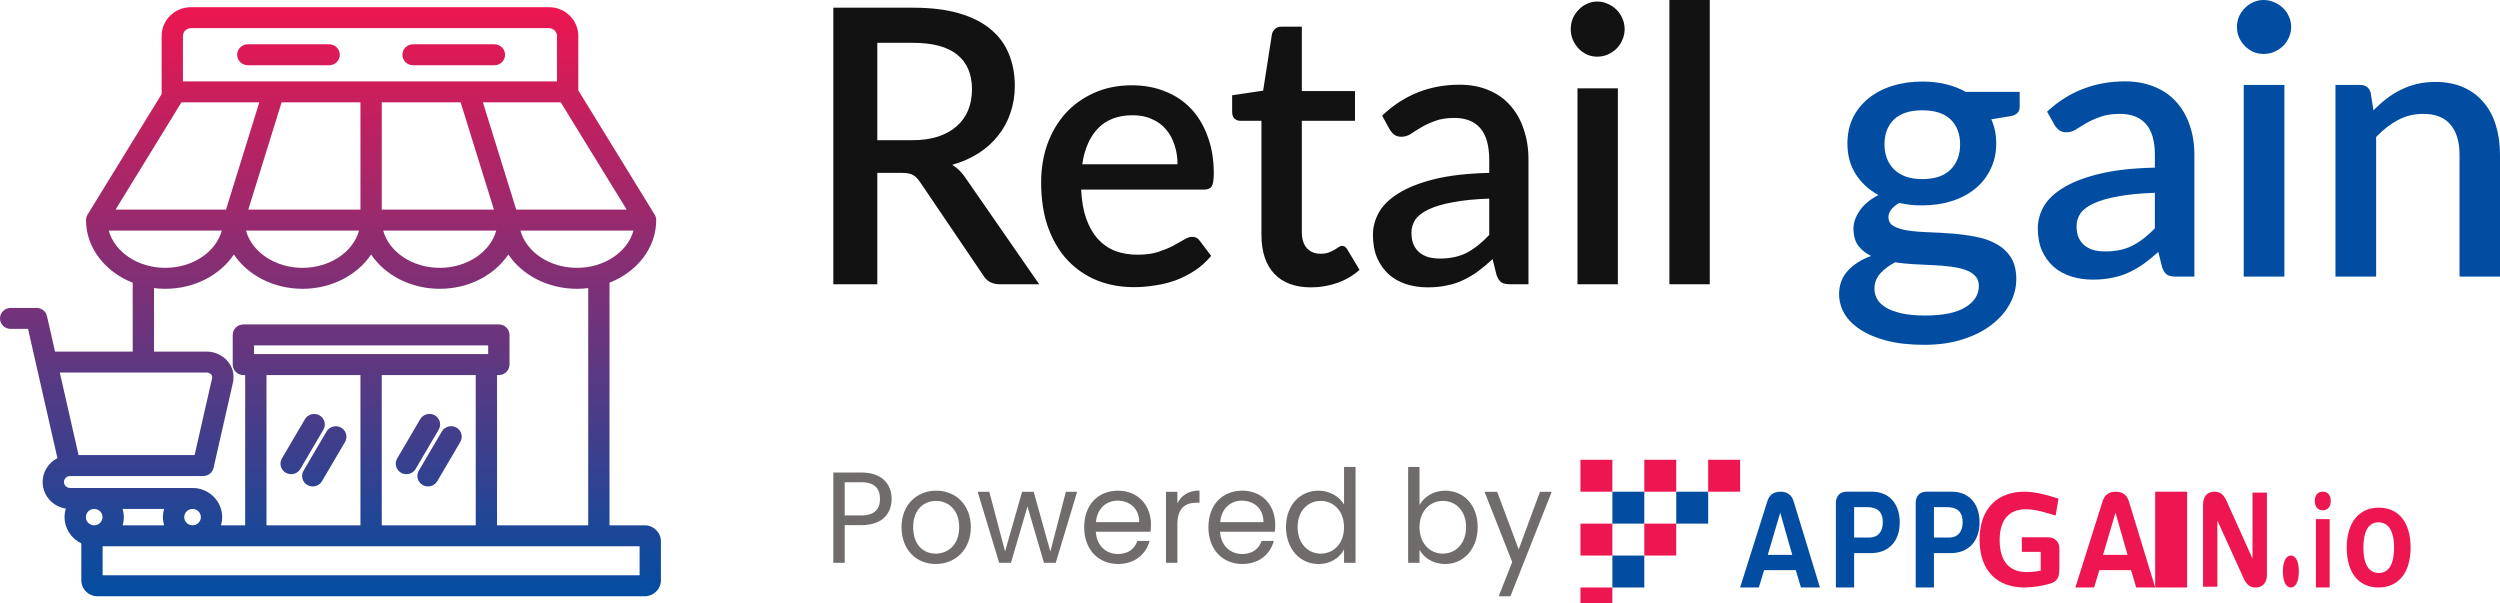 <svg width="174" height="42" viewBox="0 0 174 42" fill="none" xmlns="http://www.w3.org/2000/svg">
<path d="M44.867 36.561H42.422V19.677C44.337 18.925 45.673 17.255 45.673 15.318C45.672 15.185 45.635 15.054 45.566 14.94L40.303 6.374C40.286 6.346 40.268 6.32 40.25 6.294V2.506C40.25 1.4 39.335 0.5 38.211 0.5H13.288C12.164 0.5 11.249 1.4 11.249 2.506V6.548L6.093 14.94C6.023 15.054 5.986 15.185 5.986 15.318C5.986 17.255 7.322 18.925 9.236 19.677V24.471H3.831L3.27 22.002C3.233 21.84 3.141 21.695 3.01 21.591C2.878 21.488 2.714 21.431 2.546 21.431H0.742C0.545 21.431 0.356 21.508 0.217 21.645C0.078 21.782 0 21.967 0 22.161C0 22.354 0.078 22.54 0.217 22.677C0.356 22.814 0.545 22.891 0.742 22.891H1.951L3.996 31.885C3.385 32.198 2.967 32.825 2.967 33.548C2.967 34.484 3.67 35.261 4.583 35.399C4.523 35.591 4.493 35.791 4.493 35.992C4.493 36.795 4.97 37.49 5.659 37.819V40.385C5.659 41 6.167 41.5 6.793 41.5H44.867C45.492 41.5 46 41 46 40.385V37.676C46 37.061 45.492 36.561 44.867 36.561ZM40.155 18.641C38.236 18.641 36.626 17.53 36.221 16.048H44.089C43.684 17.53 42.075 18.641 40.155 18.641ZM12.686 7.124H18.047L15.73 14.588H8.043L12.622 7.134C12.629 7.131 12.648 7.124 12.686 7.124ZM32.06 7.124L34.378 14.588H26.571V7.124H32.06ZM25.087 14.588H17.281L19.599 7.124H25.087L25.087 14.588ZM24.988 16.048C24.583 17.53 22.974 18.641 21.054 18.641C19.134 18.641 17.525 17.53 17.12 16.048H24.988ZM34.539 16.048C34.134 17.53 32.524 18.641 30.605 18.641C28.685 18.641 27.076 17.53 26.671 16.048H34.539ZM43.616 14.588H35.929L33.611 7.124H38.973C39.01 7.124 39.03 7.131 39.036 7.134L43.616 14.588ZM13.288 1.96H38.211C38.358 1.96 38.5 2.018 38.603 2.12C38.707 2.222 38.766 2.361 38.766 2.506V5.664H12.733V2.506C12.733 2.205 12.982 1.96 13.288 1.96ZM7.569 16.048H15.438C15.033 17.53 13.423 18.641 11.503 18.641C9.584 18.641 7.974 17.53 7.569 16.048ZM14.421 25.93C14.481 25.93 14.632 25.982 14.716 26.085C14.754 26.132 14.789 26.2 14.757 26.343L13.545 31.672H5.468L4.163 25.93H14.421ZM4.451 33.547C4.451 33.322 4.644 33.132 4.874 33.132H14.14C14.308 33.132 14.472 33.075 14.604 32.972C14.735 32.868 14.827 32.723 14.864 32.561L16.205 26.662C16.329 26.116 16.211 25.587 15.874 25.173C15.527 24.746 14.956 24.471 14.421 24.471H10.72V20.052C10.976 20.083 11.238 20.101 11.504 20.101C13.54 20.101 15.323 19.139 16.279 17.712C17.235 19.139 19.017 20.101 21.054 20.101C23.091 20.101 24.874 19.139 25.829 17.712C26.785 19.139 28.568 20.101 30.605 20.101C32.642 20.101 34.424 19.139 35.38 17.712C36.336 19.139 38.118 20.101 40.155 20.101C40.421 20.101 40.682 20.084 40.939 20.052V36.561H34.594V26.103H34.72C34.916 26.103 35.105 26.026 35.244 25.89C35.383 25.753 35.462 25.567 35.462 25.373V23.31C35.462 23.117 35.383 22.931 35.244 22.794C35.105 22.657 34.916 22.58 34.72 22.58H16.939C16.742 22.58 16.554 22.657 16.415 22.794C16.276 22.931 16.197 23.117 16.197 23.31V25.373C16.197 25.567 16.276 25.753 16.415 25.89C16.554 26.026 16.742 26.103 16.939 26.103H17.064V36.561H15.381C15.434 36.38 15.464 36.19 15.464 35.992C15.464 34.874 14.54 33.964 13.403 33.963L13.402 33.963H4.874C4.644 33.963 4.451 33.773 4.451 33.547ZM33.977 24.643H17.681V24.04H33.977V24.643ZM25.087 26.103V36.561H18.548V26.103H25.087ZM26.571 26.103H33.111V36.561H26.571V26.103ZM13.4 36.561C13.247 36.561 13.1 36.501 12.992 36.394C12.884 36.287 12.823 36.143 12.823 35.992C12.823 35.678 13.082 35.423 13.401 35.423C13.72 35.423 13.98 35.678 13.98 35.992C13.98 36.143 13.919 36.287 13.81 36.394C13.702 36.501 13.555 36.561 13.402 36.561H13.4ZM6.555 35.423C6.874 35.423 7.134 35.678 7.134 35.992C7.134 36.306 6.874 36.561 6.555 36.561C6.236 36.561 5.977 36.306 5.977 35.992C5.977 35.678 6.236 35.423 6.555 35.423ZM8.534 35.423H11.422C11.311 35.794 11.311 36.19 11.422 36.561H8.534C8.645 36.19 8.645 35.794 8.534 35.423ZM44.516 40.04H7.143V38.021H44.516V40.04ZM16.505 3.812C16.505 3.618 16.583 3.433 16.723 3.296C16.862 3.159 17.05 3.082 17.247 3.082H22.909C23.106 3.082 23.295 3.159 23.434 3.296C23.573 3.433 23.651 3.618 23.651 3.812C23.651 4.005 23.573 4.191 23.434 4.328C23.295 4.465 23.106 4.542 22.909 4.542H17.247C17.05 4.542 16.862 4.465 16.723 4.328C16.583 4.191 16.505 4.005 16.505 3.812ZM28.008 3.812C28.008 3.618 28.086 3.433 28.225 3.296C28.364 3.159 28.553 3.082 28.75 3.082H34.411C34.608 3.082 34.797 3.159 34.936 3.296C35.075 3.433 35.153 3.618 35.153 3.812C35.153 4.005 35.075 4.191 34.936 4.328C34.797 4.465 34.608 4.542 34.411 4.542H28.75C28.553 4.542 28.364 4.465 28.225 4.328C28.086 4.191 28.008 4.005 28.008 3.812ZM21.125 32.762L22.73 30.027C22.829 29.86 22.991 29.74 23.181 29.69C23.37 29.641 23.572 29.667 23.741 29.764C23.911 29.86 24.035 30.019 24.086 30.205C24.138 30.391 24.112 30.589 24.015 30.757L22.41 33.492C22.361 33.575 22.296 33.648 22.219 33.706C22.142 33.765 22.053 33.807 21.959 33.832C21.865 33.857 21.767 33.863 21.67 33.851C21.574 33.838 21.48 33.807 21.396 33.759C21.226 33.663 21.102 33.503 21.051 33.316C21 33.129 21.026 32.93 21.125 32.762ZM19.62 31.908L21.226 29.172C21.325 29.006 21.487 28.885 21.676 28.836C21.866 28.787 22.067 28.813 22.237 28.909C22.407 29.006 22.531 29.164 22.582 29.35C22.633 29.536 22.608 29.735 22.511 29.902L20.905 32.638C20.857 32.721 20.792 32.794 20.715 32.852C20.637 32.91 20.549 32.953 20.455 32.978C20.361 33.003 20.263 33.009 20.166 32.996C20.07 32.984 19.976 32.953 19.892 32.905C19.721 32.808 19.597 32.649 19.546 32.462C19.495 32.275 19.522 32.075 19.62 31.908ZM32.038 30.757L30.433 33.492C30.384 33.575 30.319 33.648 30.242 33.706C30.165 33.765 30.076 33.807 29.982 33.832C29.888 33.857 29.79 33.863 29.693 33.851C29.597 33.838 29.504 33.807 29.419 33.759C29.249 33.662 29.125 33.503 29.074 33.316C29.023 33.129 29.049 32.93 29.148 32.762L30.753 30.027C30.802 29.944 30.867 29.871 30.944 29.812C31.021 29.754 31.11 29.711 31.204 29.687C31.298 29.662 31.396 29.655 31.493 29.668C31.589 29.68 31.682 29.712 31.767 29.76C31.851 29.808 31.925 29.871 31.985 29.947C32.044 30.023 32.087 30.11 32.112 30.203C32.138 30.295 32.144 30.392 32.132 30.487C32.119 30.582 32.087 30.674 32.038 30.757ZM30.534 29.902L28.928 32.638C28.88 32.721 28.815 32.794 28.738 32.852C28.66 32.91 28.572 32.953 28.478 32.978C28.384 33.003 28.286 33.009 28.189 32.996C28.092 32.984 27.999 32.953 27.915 32.905C27.744 32.808 27.62 32.649 27.569 32.462C27.518 32.275 27.545 32.075 27.643 31.908L29.249 29.172C29.298 29.089 29.362 29.017 29.44 28.958C29.517 28.9 29.605 28.857 29.699 28.832C29.794 28.807 29.892 28.801 29.988 28.814C30.085 28.826 30.178 28.857 30.262 28.905C30.347 28.953 30.421 29.017 30.48 29.093C30.539 29.169 30.583 29.256 30.608 29.348C30.633 29.441 30.64 29.538 30.627 29.633C30.614 29.727 30.583 29.819 30.534 29.902Z" fill="url(#paint0_linear_758_1434)"/>
<path d="M63.465 9.759C64.163 9.759 64.773 9.675 65.296 9.505C65.819 9.327 66.255 9.082 66.603 8.77C66.952 8.458 67.214 8.088 67.388 7.66C67.562 7.224 67.65 6.742 67.65 6.217C67.65 5.165 67.309 4.363 66.63 3.81C65.95 3.258 64.921 2.981 63.544 2.981H61.06V9.759H63.465ZM72.33 19.786H69.598C69.057 19.786 68.665 19.572 68.421 19.144L64.028 12.66C63.88 12.438 63.718 12.277 63.544 12.179C63.37 12.081 63.108 12.032 62.759 12.032H61.06V19.786H58V0.535H63.544C64.782 0.535 65.845 0.664 66.734 0.922C67.632 1.181 68.369 1.551 68.944 2.032C69.519 2.504 69.942 3.075 70.212 3.743C70.491 4.412 70.631 5.156 70.631 5.976C70.631 6.644 70.53 7.268 70.33 7.848C70.138 8.427 69.855 8.953 69.48 9.425C69.114 9.898 68.661 10.307 68.12 10.655C67.58 11.003 66.965 11.274 66.277 11.471C66.651 11.702 66.974 12.028 67.244 12.447L72.33 19.786ZM81.955 11.431C81.955 10.949 81.886 10.504 81.746 10.094C81.615 9.675 81.419 9.314 81.158 9.011C80.896 8.699 80.569 8.458 80.177 8.289C79.794 8.111 79.349 8.021 78.844 8.021C77.824 8.021 77.022 8.32 76.438 8.917C75.854 9.514 75.483 10.352 75.326 11.431H81.955ZM75.248 13.195C75.283 13.971 75.4 14.643 75.601 15.214C75.801 15.775 76.067 16.243 76.398 16.618C76.738 16.992 77.139 17.273 77.601 17.46C78.072 17.638 78.595 17.727 79.17 17.727C79.719 17.727 80.195 17.665 80.596 17.54C80.997 17.406 81.345 17.264 81.642 17.112C81.938 16.952 82.191 16.809 82.4 16.684C82.609 16.551 82.801 16.484 82.975 16.484C83.202 16.484 83.376 16.573 83.498 16.751L84.296 17.808C83.965 18.209 83.59 18.547 83.171 18.823C82.753 19.1 82.308 19.327 81.838 19.505C81.367 19.675 80.883 19.795 80.386 19.866C79.889 19.947 79.406 19.987 78.935 19.987C78.011 19.987 77.153 19.831 76.359 19.519C75.575 19.198 74.89 18.73 74.306 18.115C73.731 17.5 73.278 16.738 72.947 15.829C72.624 14.92 72.463 13.873 72.463 12.687C72.463 11.742 72.607 10.86 72.894 10.04C73.191 9.22 73.609 8.507 74.15 7.901C74.699 7.295 75.361 6.818 76.137 6.471C76.921 6.114 77.806 5.936 78.791 5.936C79.611 5.936 80.369 6.074 81.066 6.35C81.764 6.618 82.365 7.014 82.871 7.54C83.376 8.066 83.769 8.712 84.047 9.479C84.335 10.236 84.479 11.101 84.479 12.072C84.479 12.518 84.431 12.816 84.335 12.968C84.239 13.119 84.065 13.195 83.812 13.195H75.248ZM91.248 20C90.141 20 89.287 19.684 88.686 19.051C88.093 18.409 87.796 17.509 87.796 16.35V8.409H86.332C86.175 8.409 86.04 8.36 85.927 8.262C85.813 8.155 85.757 7.999 85.757 7.794V6.631L87.914 6.31L88.529 2.366C88.572 2.215 88.646 2.094 88.751 2.005C88.856 1.907 88.995 1.858 89.169 1.858H90.608V6.337H94.308V8.409H90.608V16.15C90.608 16.64 90.725 17.014 90.961 17.273C91.196 17.531 91.51 17.66 91.902 17.66C92.12 17.66 92.308 17.634 92.464 17.58C92.621 17.518 92.756 17.455 92.87 17.393C92.983 17.322 93.079 17.259 93.157 17.206C93.245 17.143 93.327 17.112 93.406 17.112C93.563 17.112 93.689 17.201 93.785 17.38L94.622 18.783C94.186 19.176 93.672 19.479 93.079 19.692C92.486 19.898 91.876 20 91.248 20ZM103.65 13.823C102.647 13.859 101.802 13.944 101.113 14.078C100.425 14.202 99.867 14.367 99.439 14.572C99.012 14.768 98.703 15.005 98.511 15.281C98.328 15.557 98.237 15.86 98.237 16.19C98.237 16.511 98.285 16.787 98.38 17.019C98.485 17.241 98.624 17.429 98.799 17.58C98.982 17.723 99.191 17.83 99.427 17.901C99.671 17.963 99.936 17.995 100.224 17.995C100.956 17.995 101.584 17.857 102.107 17.58C102.639 17.295 103.153 16.885 103.65 16.35V13.823ZM96.197 8.048C97.705 6.613 99.501 5.896 101.584 5.896C102.351 5.896 103.031 6.025 103.624 6.283C104.225 6.533 104.726 6.889 105.127 7.353C105.537 7.816 105.846 8.369 106.056 9.011C106.273 9.643 106.382 10.348 106.382 11.123V19.786H105.127C104.857 19.786 104.652 19.746 104.513 19.666C104.373 19.577 104.256 19.403 104.16 19.144L103.885 18.035C103.545 18.347 103.21 18.628 102.878 18.877C102.547 19.118 102.203 19.323 101.845 19.492C101.497 19.661 101.118 19.786 100.708 19.866C100.307 19.955 99.862 20 99.374 20C98.834 20 98.328 19.924 97.857 19.773C97.395 19.621 96.995 19.394 96.654 19.091C96.315 18.779 96.044 18.396 95.844 17.941C95.652 17.487 95.556 16.952 95.556 16.337C95.556 15.811 95.691 15.299 95.962 14.8C96.24 14.3 96.694 13.855 97.321 13.463C97.958 13.062 98.79 12.732 99.819 12.473C100.856 12.215 102.133 12.068 103.65 12.032V11.123C103.65 10.143 103.445 9.412 103.035 8.93C102.626 8.449 102.024 8.209 101.231 8.209C100.69 8.209 100.237 8.28 99.871 8.422C99.505 8.556 99.187 8.703 98.916 8.864C98.646 9.024 98.407 9.176 98.197 9.318C97.988 9.452 97.766 9.519 97.531 9.519C97.339 9.519 97.173 9.47 97.034 9.372C96.903 9.265 96.794 9.135 96.707 8.984L96.197 8.048ZM112.604 6.15V19.786H109.793V6.15H112.604ZM113.075 2.032C113.075 2.291 113.023 2.536 112.918 2.767C112.822 2.999 112.687 3.204 112.513 3.382C112.339 3.552 112.134 3.69 111.898 3.797C111.672 3.895 111.428 3.944 111.166 3.944C110.913 3.944 110.674 3.895 110.447 3.797C110.229 3.69 110.037 3.552 109.872 3.382C109.706 3.204 109.571 2.999 109.466 2.767C109.37 2.536 109.323 2.291 109.323 2.032C109.323 1.765 109.37 1.515 109.466 1.283C109.571 1.052 109.706 0.851 109.872 0.682C110.037 0.504 110.229 0.365 110.447 0.267C110.674 0.16 110.913 0.107 111.166 0.107C111.428 0.107 111.672 0.16 111.898 0.267C112.134 0.365 112.339 0.504 112.513 0.682C112.687 0.851 112.822 1.052 112.918 1.283C113.023 1.515 113.075 1.765 113.075 2.032ZM119 0V19.786H116.189V0H119Z" fill="#121212"/>
<path d="M133.792 12.464C134.669 12.464 135.327 12.242 135.766 11.797C136.205 11.353 136.424 10.773 136.424 10.058C136.424 9.325 136.205 8.746 135.766 8.318C135.327 7.891 134.669 7.677 133.792 7.677C132.923 7.677 132.265 7.891 131.817 8.318C131.379 8.746 131.159 9.325 131.159 10.058C131.159 10.406 131.216 10.729 131.33 11.026C131.445 11.322 131.611 11.579 131.831 11.797C132.05 12.007 132.322 12.172 132.647 12.294C132.98 12.408 133.362 12.464 133.792 12.464ZM137.727 19.906C137.727 19.61 137.64 19.374 137.464 19.2C137.297 19.017 137.069 18.877 136.78 18.782C136.49 18.677 136.152 18.603 135.766 18.559C135.38 18.507 134.968 18.472 134.528 18.454C134.099 18.428 133.656 18.407 133.2 18.389C132.752 18.363 132.318 18.319 131.896 18.258C131.475 18.476 131.129 18.738 130.857 19.043C130.593 19.348 130.462 19.701 130.462 20.102C130.462 20.364 130.528 20.608 130.658 20.835C130.8 21.062 131.01 21.258 131.291 21.423C131.581 21.589 131.945 21.72 132.383 21.816C132.831 21.912 133.366 21.96 133.989 21.96C135.235 21.96 136.17 21.768 136.793 21.384C137.416 21.001 137.727 20.508 137.727 19.906ZM140.57 6.396V7.442C140.57 7.791 140.36 8.004 139.939 8.083L138.596 8.305C138.824 8.811 138.938 9.373 138.938 9.992C138.938 10.646 138.807 11.239 138.543 11.771C138.289 12.303 137.934 12.756 137.477 13.131C137.021 13.506 136.477 13.794 135.845 13.995C135.213 14.195 134.529 14.295 133.792 14.295C133.511 14.295 133.235 14.282 132.963 14.256C132.699 14.221 132.44 14.178 132.186 14.125C131.932 14.274 131.743 14.431 131.62 14.596C131.497 14.762 131.436 14.932 131.436 15.106C131.436 15.394 131.563 15.608 131.817 15.747C132.072 15.887 132.405 15.987 132.818 16.048C133.239 16.109 133.717 16.148 134.253 16.166C134.788 16.183 135.332 16.214 135.885 16.257C136.437 16.301 136.982 16.375 137.517 16.48C138.052 16.576 138.526 16.741 138.938 16.977C139.36 17.203 139.697 17.513 139.952 17.905C140.206 18.297 140.334 18.808 140.334 19.435C140.334 20.011 140.189 20.573 139.899 21.123C139.61 21.672 139.188 22.16 138.636 22.587C138.092 23.015 137.425 23.355 136.635 23.608C135.845 23.869 134.946 24 133.937 24C132.936 24 132.063 23.904 131.317 23.712C130.58 23.52 129.962 23.259 129.461 22.927C128.97 22.605 128.601 22.23 128.355 21.803C128.118 21.375 128 20.931 128 20.469C128 19.841 128.197 19.305 128.593 18.86C128.996 18.415 129.54 18.067 130.225 17.814C129.856 17.639 129.558 17.399 129.33 17.094C129.11 16.789 129.001 16.388 129.001 15.891C129.001 15.499 129.145 15.089 129.435 14.662C129.725 14.234 130.159 13.873 130.738 13.576C130.071 13.21 129.545 12.726 129.159 12.124C128.773 11.514 128.58 10.803 128.58 9.992C128.58 9.33 128.707 8.732 128.961 8.201C129.224 7.669 129.589 7.215 130.054 6.84C130.519 6.465 131.067 6.178 131.699 5.977C132.34 5.777 133.037 5.676 133.792 5.676C134.95 5.676 135.959 5.916 136.819 6.396H140.57ZM149.979 13.419C148.97 13.454 148.118 13.537 147.425 13.668C146.732 13.79 146.17 13.951 145.74 14.152C145.31 14.343 144.999 14.574 144.806 14.845C144.622 15.115 144.529 15.411 144.529 15.734C144.529 16.048 144.578 16.318 144.674 16.545C144.779 16.763 144.92 16.946 145.095 17.094C145.28 17.234 145.49 17.338 145.727 17.408C145.973 17.469 146.241 17.5 146.53 17.5C147.267 17.5 147.899 17.365 148.425 17.094C148.961 16.815 149.478 16.414 149.979 15.891V13.419ZM142.476 7.769C143.994 6.365 145.802 5.663 147.899 5.663C148.671 5.663 149.356 5.79 149.952 6.043C150.558 6.287 151.062 6.635 151.466 7.089C151.878 7.542 152.19 8.083 152.401 8.711C152.62 9.33 152.73 10.018 152.73 10.777V19.252H151.466C151.194 19.252 150.988 19.213 150.847 19.135C150.707 19.047 150.588 18.877 150.492 18.625L150.216 17.539C149.873 17.844 149.536 18.119 149.202 18.363C148.869 18.598 148.522 18.799 148.162 18.965C147.811 19.13 147.43 19.252 147.017 19.331C146.613 19.418 146.166 19.462 145.675 19.462C145.13 19.462 144.622 19.387 144.148 19.239C143.683 19.091 143.279 18.869 142.937 18.572C142.595 18.267 142.323 17.892 142.121 17.447C141.928 17.003 141.831 16.48 141.831 15.878C141.831 15.364 141.967 14.862 142.239 14.374C142.52 13.886 142.976 13.45 143.608 13.066C144.249 12.674 145.087 12.351 146.122 12.098C147.166 11.845 148.452 11.701 149.979 11.666V10.777C149.979 9.818 149.772 9.103 149.36 8.632C148.948 8.161 148.342 7.926 147.544 7.926C147 7.926 146.543 7.996 146.175 8.135C145.806 8.266 145.486 8.41 145.214 8.567C144.942 8.724 144.701 8.872 144.49 9.011C144.279 9.142 144.056 9.208 143.819 9.208C143.626 9.208 143.459 9.16 143.318 9.064C143.187 8.959 143.077 8.833 142.989 8.684L142.476 7.769ZM158.993 5.912V19.252H156.163V5.912H158.993ZM159.467 1.883C159.467 2.136 159.415 2.376 159.309 2.603C159.213 2.829 159.077 3.03 158.901 3.204C158.726 3.37 158.52 3.505 158.283 3.61C158.054 3.706 157.809 3.754 157.546 3.754C157.291 3.754 157.05 3.706 156.822 3.61C156.602 3.505 156.409 3.37 156.242 3.204C156.076 3.03 155.94 2.829 155.834 2.603C155.738 2.376 155.69 2.136 155.69 1.883C155.69 1.622 155.738 1.378 155.834 1.151C155.94 0.924 156.076 0.728 156.242 0.562C156.409 0.388 156.602 0.253 156.822 0.157C157.05 0.052 157.291 0 157.546 0C157.809 0 158.054 0.052 158.283 0.157C158.52 0.253 158.726 0.388 158.901 0.562C159.077 0.728 159.213 0.924 159.309 1.151C159.415 1.378 159.467 1.622 159.467 1.883ZM165.194 7.677C165.484 7.381 165.782 7.115 166.089 6.88C166.405 6.635 166.739 6.426 167.09 6.252C167.441 6.077 167.814 5.942 168.209 5.846C168.603 5.75 169.033 5.702 169.498 5.702C170.236 5.702 170.881 5.825 171.433 6.069C171.995 6.313 172.464 6.657 172.842 7.102C173.228 7.547 173.517 8.083 173.71 8.711C173.903 9.33 174 10.014 174 10.764V19.252H171.183V10.764C171.183 9.866 170.973 9.168 170.551 8.671C170.139 8.174 169.507 7.926 168.656 7.926C168.024 7.926 167.436 8.07 166.892 8.357C166.357 8.645 165.852 9.038 165.379 9.535V19.252H162.549V5.912H164.26C164.646 5.912 164.892 6.09 164.997 6.448L165.194 7.677Z" fill="#024DA1"/>
<path d="M58.792 35.873H59.959C60.865 35.873 61.248 35.431 61.248 34.727C61.248 33.997 60.865 33.564 59.959 33.564H58.792V35.873ZM62.057 34.727C62.057 35.683 61.465 36.549 59.959 36.549H58.792V39.173H58V32.888H59.959C61.387 32.888 62.057 33.699 62.057 34.727Z" fill="#706C6C"/>
<path d="M67.57 36.693C67.57 38.263 66.481 39.255 65.123 39.255C63.774 39.255 62.746 38.263 62.746 36.693C62.746 35.133 63.809 34.15 65.158 34.15C66.516 34.15 67.57 35.133 67.57 36.693ZM63.556 36.693C63.556 37.947 64.296 38.533 65.123 38.533C65.95 38.533 66.76 37.947 66.76 36.693C66.76 35.449 65.968 34.863 65.149 34.863C64.314 34.863 63.556 35.449 63.556 36.693Z" fill="#706C6C"/>
<path d="M69.543 39.173L68.046 34.231H68.856L69.953 38.38L71.137 34.231H71.946L73.105 38.389L74.184 34.231H74.968L73.479 39.173H72.66L71.511 35.251L70.362 39.173H69.543Z" fill="#706C6C"/>
<path d="M77.783 34.845C77.008 34.845 76.364 35.377 76.276 36.342H79.289C79.298 35.377 78.601 34.845 77.783 34.845ZM80.012 37.649C79.768 38.551 79.002 39.255 77.818 39.255C76.459 39.255 75.458 38.263 75.458 36.693C75.458 35.133 76.425 34.15 77.818 34.15C79.202 34.15 80.108 35.16 80.108 36.513C80.108 36.693 80.099 36.838 80.082 37.009H76.268C76.329 38.01 77.008 38.56 77.818 38.56C78.532 38.56 78.984 38.181 79.159 37.649H80.012Z" fill="#706C6C"/>
<path d="M81.946 36.486V39.173H81.153V34.231H81.946V35.034C82.216 34.484 82.729 34.141 83.487 34.141V34.989H83.278C82.52 34.989 81.946 35.341 81.946 36.486Z" fill="#706C6C"/>
<path d="M86.43 34.845C85.655 34.845 85.011 35.377 84.924 36.342H87.937C87.945 35.377 87.249 34.845 86.43 34.845ZM88.659 37.649C88.415 38.551 87.649 39.255 86.465 39.255C85.107 39.255 84.106 38.263 84.106 36.693C84.106 35.133 85.072 34.15 86.465 34.15C87.85 34.15 88.755 35.16 88.755 36.513C88.755 36.693 88.746 36.838 88.729 37.009H84.915C84.976 38.01 85.655 38.56 86.465 38.56C87.179 38.56 87.632 38.181 87.806 37.649H88.659Z" fill="#706C6C"/>
<path d="M89.505 36.684C89.505 35.142 90.489 34.15 91.777 34.15C92.526 34.15 93.214 34.547 93.545 35.115V32.5H94.346V39.173H93.545V38.245C93.258 38.795 92.639 39.255 91.769 39.255C90.489 39.255 89.505 38.217 89.505 36.684ZM93.545 36.693C93.545 35.548 92.796 34.863 91.925 34.863C91.055 34.863 90.315 35.521 90.315 36.684C90.315 37.848 91.055 38.533 91.925 38.533C92.796 38.533 93.545 37.857 93.545 36.693Z" fill="#706C6C"/>
<path d="M98.799 35.151C99.103 34.601 99.739 34.15 100.584 34.15C101.872 34.15 102.847 35.142 102.847 36.684C102.847 38.217 101.863 39.255 100.584 39.255C99.713 39.255 99.095 38.804 98.799 38.263V39.173H98.006V32.5H98.799V35.151ZM102.038 36.684C102.038 35.521 101.298 34.863 100.418 34.863C99.556 34.863 98.799 35.548 98.799 36.693C98.799 37.857 99.556 38.533 100.418 38.533C101.298 38.533 102.038 37.848 102.038 36.684Z" fill="#706C6C"/>
<path d="M105.701 38.236L107.182 34.231H108L105.127 41.5H104.308L105.249 39.119L103.324 34.231H104.204L105.701 38.236Z" fill="#706C6C"/>
<path d="M125.345 40.887L124.987 39.683H122.783L122.416 40.889H121.111L123.005 34.896C123.141 34.453 123.435 34.222 123.928 34.222C124.398 34.222 124.705 34.458 124.836 34.887L126.667 40.889L125.345 40.887ZM123.904 35.683L123.037 38.618H124.741L123.904 35.683Z" fill="#024DA1"/>
<path d="M130.226 38.496H129.048V40.889H127.778V35.011C127.778 34.527 128.056 34.222 128.525 34.222H130.306C131.459 34.222 132.222 35.038 132.222 36.355C132.223 37.69 131.435 38.496 130.226 38.496ZM129.947 35.298H129.048V37.413H130.121C130.686 37.413 131.043 37.028 131.043 36.356C131.045 35.537 130.584 35.298 129.947 35.298Z" fill="#024DA1"/>
<path d="M135.78 38.496H134.603V40.889H133.333V35.011C133.333 34.527 133.611 34.222 134.081 34.222H135.861C137.014 34.222 137.778 35.038 137.778 36.355C137.776 37.69 136.988 38.496 135.78 38.496ZM135.502 35.298H134.603V37.413H135.677C136.241 37.413 136.599 37.028 136.599 36.356C136.599 35.537 136.138 35.298 135.502 35.298Z" fill="#024DA1"/>
<path d="M137.778 37.554C137.778 35.342 139.079 34.222 140.892 34.222C141.496 34.222 142.109 34.354 142.755 34.548L143.273 34.705L143.075 35.878L142.505 35.716C141.945 35.548 141.462 35.443 141.013 35.443C139.865 35.443 139.176 36.13 139.176 37.593C139.176 39.1 139.883 39.815 141.039 39.815C141.373 39.816 141.706 39.783 142.034 39.718V38.409H140.72V37.392H142.523C143.014 37.392 143.333 37.705 143.333 38.159V39.549C143.333 40.183 143.204 40.474 142.644 40.633C142.077 40.795 141.491 40.881 140.902 40.889C139.063 40.886 137.778 39.794 137.778 37.554Z" fill="#ED1650"/>
<path d="M148.679 40.887L148.32 39.683H146.116L145.75 40.889H144.444L146.339 34.896C146.474 34.453 146.769 34.222 147.262 34.222C147.731 34.222 148.039 34.458 148.169 34.887L150 40.889L148.679 40.887ZM147.238 35.683L146.373 38.618H148.077L147.238 35.683Z" fill="#ED1650"/>
<path d="M150 40.889V34.222H152.222V40.889H150Z" fill="#ED1650"/>
<path d="M154.329 40.836H153.333V35.121C153.333 34.531 153.635 34.222 154.142 34.222C154.556 34.222 154.795 34.486 154.952 34.83L156.775 38.88V34.284H157.778V39.999C157.778 40.58 157.477 40.889 156.969 40.889C156.562 40.889 156.331 40.625 156.176 40.289L154.329 36.23V40.836Z" fill="#ED1650"/>
<path d="M159.448 40.889C159.097 40.889 158.889 40.459 158.889 39.771C158.889 39.083 159.099 38.667 159.448 38.667C159.796 38.667 160 39.097 160 39.771C160 40.445 159.79 40.889 159.448 40.889Z" fill="#ED1650"/>
<path d="M161.667 35.515C161.315 35.515 161.111 35.263 161.111 34.864C161.111 34.465 161.315 34.222 161.667 34.222C162.019 34.222 162.222 34.474 162.222 34.864C162.222 35.254 162.018 35.515 161.667 35.515ZM161.188 40.889V36.13H162.145V40.889H161.188Z" fill="#ED1650"/>
<path d="M165.543 40.889C164.169 40.889 163.333 39.878 163.333 38.115C163.333 36.333 164.21 35.333 165.568 35.333C166.925 35.333 167.778 36.333 167.778 38.115C167.778 39.898 166.901 40.889 165.543 40.889ZM165.543 36.353C164.84 36.353 164.492 36.987 164.492 38.115C164.492 39.275 164.873 39.878 165.568 39.878C166.263 39.878 166.628 39.263 166.628 38.115C166.628 36.968 166.238 36.353 165.543 36.353V36.353Z" fill="#ED1650"/>
<path d="M118.889 34.222H116.667V36.444H118.889V34.222Z" fill="#024DA1"/>
<path d="M114.444 38.667H112.222V40.889H114.444V38.667Z" fill="#024DA1"/>
<path d="M114.444 34.222H112.222V36.444H114.444V34.222Z" fill="#024DA1"/>
<path d="M121.111 32H118.889V34.222H121.111V32Z" fill="#ED1650"/>
<path d="M116.667 36.444H114.444V38.667H116.667V36.444Z" fill="#ED1650"/>
<path d="M112.222 40.889H110V42H112.222V40.889Z" fill="#ED1650"/>
<path d="M112.222 36.444H110V38.667H112.222V36.444Z" fill="#ED1650"/>
<path d="M112.222 32H110V34.222H112.222V32Z" fill="#ED1650"/>
<path d="M116.667 32H114.444V34.222H116.667V32Z" fill="#ED1650"/>
<defs>
<linearGradient id="paint0_linear_758_1434" x1="23" y1="0.5" x2="23" y2="41.5" gradientUnits="userSpaceOnUse">
<stop stop-color="#ED1650"/>
<stop offset="1" stop-color="#024DA1"/>
</linearGradient>
</defs>
</svg>
